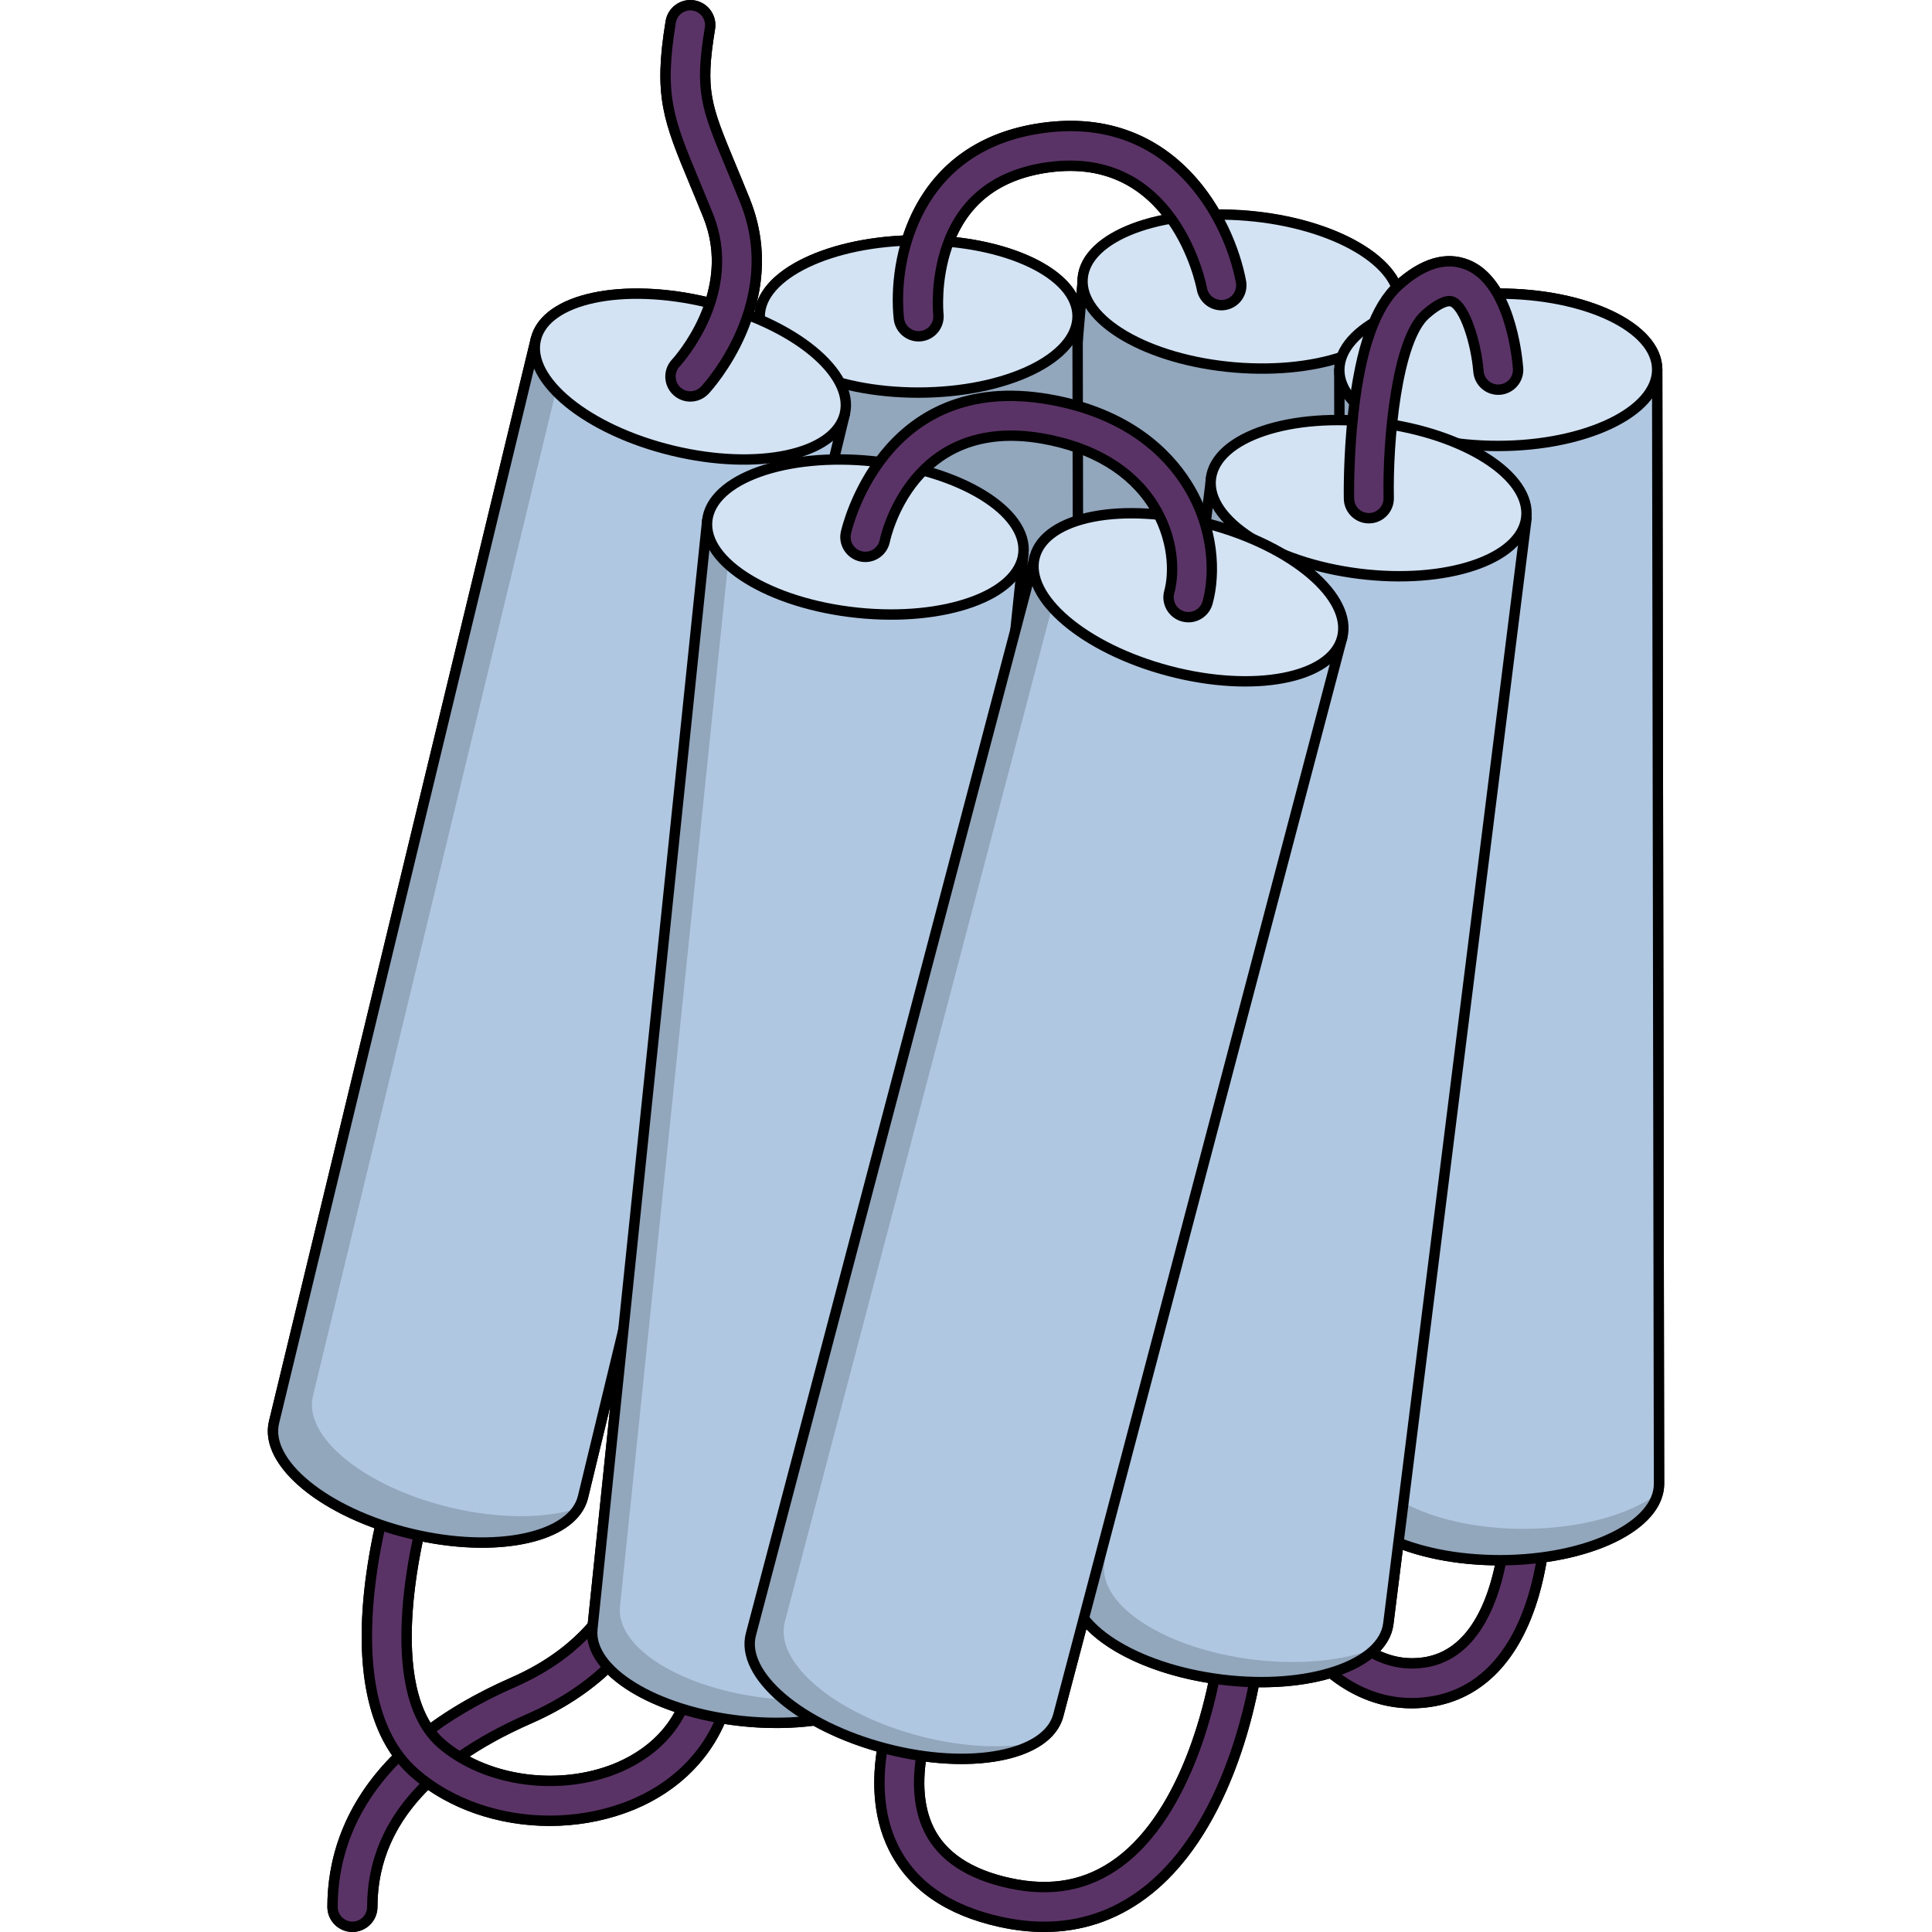<?xml version="1.0" encoding="utf-8"?>
<!-- Created by: Science Figures, www.sciencefigures.org, Generator: Science Figures Editor -->
<!DOCTYPE svg PUBLIC "-//W3C//DTD SVG 1.0//EN" "http://www.w3.org/TR/2001/REC-SVG-20010904/DTD/svg10.dtd">
<svg version="1.0" id="Layer_1" xmlns="http://www.w3.org/2000/svg" xmlns:xlink="http://www.w3.org/1999/xlink" 
	 width="800px" height="800px" viewBox="0 0 336.267 465.232" enable-background="new 0 0 336.267 465.232"
	 xml:space="preserve">
<g>
	<path fill="none" stroke="#000000" stroke-width="2.5" stroke-linecap="round" stroke-linejoin="round" stroke-miterlimit="10" d="
		M334.693,359.668c0.094-0.354,0.169-0.711,0.221-1.07c0.007-0.051,0.017-0.104,0.023-0.154c0.048-0.377,0.08-0.757,0.079-1.14
		l-0.442-268.318c-0.019-10.126-17.164-18.311-38.303-18.278c-0.054,0-0.106,0.002-0.159,0.002
		c-1.763-3.082-4.134-5.693-7.325-6.965c-5.055-2.015-10.59-0.361-16.458,4.909c-0.162,0.148-0.318,0.313-0.479,0.467
		c-3.366-8.352-17.914-15.579-35.876-17.097c-2.601-0.22-5.15-0.309-7.625-0.278c-6.988-12.3-20.078-23.877-41.623-20.948
		c-19.788,2.688-29.091,14.953-32.838,27.122c-19.823,0.724-35.451,8.667-35.435,18.345l0.001,0.706
		c-0.925-0.4-1.875-0.785-2.845-1.156c2.506-7.683,3.431-17.218-0.691-27.458c-1.218-3.022-2.326-5.69-3.325-8.094
		c-6.147-14.789-7.61-18.305-5.12-33.451c0.43-2.607-1.338-5.066-3.944-5.496c-2.592-0.429-5.067,1.337-5.496,3.944
		c-2.934,17.846-0.576,23.518,5.726,38.676c0.986,2.374,2.081,5.009,3.284,7.995c3.118,7.748,2.396,15.068,0.45,21.033
		c-0.145-0.035-0.286-0.074-0.431-0.109c-20.545-4.966-39.129-1.012-41.509,8.833L1.502,342.492
		c-2.089,8.639,9,18.944,25.635,24.694c-3.532,15.773-6.658,40.96,4.448,55.682c-12.669,12.403-15.987,25.76-15.987,36.323
		c0,2.643,2.142,4.783,4.784,4.783s4.784-2.141,4.784-4.783c0-11.293,4.464-21.246,13.314-29.775
		c8.214,5.898,18.723,9.031,29.391,9.031c6.016,0,12.082-0.994,17.808-3.047c11.198-4.015,19.44-11.709,23.517-21.66
		c1.679,0.284,3.394,0.523,5.146,0.707c6.153,0.637,12.032,0.535,17.306-0.174c4.707,2.643,10.271,4.918,16.381,6.581
		c-1.215,7.185-1.309,16.045,2.631,24.026c4.497,9.112,13.168,15.139,25.768,17.91c3.613,0.796,7.118,1.191,10.508,1.191
		c8.742,0,16.722-2.639,23.814-7.896c14.642-10.849,23.041-31.513,26.817-51.046c6.89,0.156,13.212-0.645,18.405-2.213
		c5.992,4.823,12.572,7.297,19.487,7.297c1.458,0,2.931-0.109,4.416-0.33c11.948-1.776,20.597-10.717,25.004-25.856
		c0.9-3.093,1.526-6.126,1.971-8.896c14.702-1.943,25.864-7.975,27.842-15.373l0,0C334.692,359.67,334.692,359.669,334.693,359.668z
		 M188.017,40.276c14.977-2.036,24.113,4.823,29.554,12.423c-12.129,2.094-20.692,7.441-21.277,14.373l-1.285,15.207l-0.01-6.143
		c-0.016-8.93-13.352-16.346-30.994-17.95C167.95,47.938,176.016,41.908,188.017,40.276z M36.348,369.756
		c17.766,3.834,33.699,0.975,38.405-6.571h0.001c0.001-0.001,0.001-0.003,0.002-0.005c0.244-0.389,0.451-0.794,0.633-1.211
		c0.031-0.07,0.061-0.143,0.09-0.213c0.169-0.416,0.318-0.84,0.425-1.278l9.723-40.216l-7.373,71.15
		c-4.272,4.963-10.374,9.846-19.13,13.69c-8.111,3.562-14.767,7.456-20.228,11.535C31.017,405.598,33.034,384.898,36.348,369.756z
		 M82.449,426.393c-11.905,4.271-26.029,2.831-36.204-3.314c4.772-3.341,10.347-6.416,16.724-9.215
		c8.042-3.531,14.209-7.822,18.962-12.356c3.749,4.029,10.035,7.569,17.829,9.996C95.554,420.409,87.506,424.581,82.449,426.393z
		 M205.055,448.399c-7.629,5.652-16.32,7.303-26.57,5.048c-9.605-2.113-16.074-6.409-19.229-12.77
		c-2.813-5.676-2.761-12.292-1.852-17.866c11.467,1.663,21.612,0.406,27.596-3.232H185c0.003-0.003,0.006-0.003,0.01-0.007
		c0.333-0.203,0.652-0.412,0.959-0.629c0.021-0.017,0.043-0.032,0.064-0.048c0.285-0.204,0.559-0.415,0.82-0.632
		c0.035-0.028,0.07-0.06,0.105-0.09c0.24-0.204,0.47-0.414,0.689-0.627c0.045-0.047,0.091-0.09,0.136-0.136
		c0.199-0.202,0.388-0.409,0.567-0.62c0.052-0.062,0.104-0.121,0.155-0.183c0.163-0.199,0.313-0.401,0.458-0.61
		c0.054-0.074,0.11-0.15,0.161-0.229c0.131-0.199,0.25-0.404,0.365-0.609c0.049-0.089,0.104-0.175,0.149-0.265
		c0.108-0.21,0.202-0.426,0.295-0.644c0.037-0.088,0.08-0.174,0.115-0.262c0.118-0.309,0.222-0.621,0.306-0.941l6.153-23.359
		c5.106,6.691,16.979,12.43,31.445,14.537C224.508,421.188,217.255,439.359,205.055,448.399z M278.469,400.33
		c-0.994,0.148-1.966,0.219-2.913,0.219c-3.605,0-6.877-1.025-9.814-2.66c1.074-0.916,1.956-1.909,2.63-2.965
		c0.041-0.064,0.085-0.13,0.125-0.195c0.096-0.158,0.184-0.318,0.27-0.479c0.058-0.107,0.116-0.217,0.17-0.326
		c0.07-0.143,0.136-0.286,0.198-0.43c0.06-0.137,0.114-0.276,0.167-0.415c0.049-0.127,0.097-0.255,0.14-0.385
		c0.057-0.171,0.104-0.347,0.15-0.521c0.028-0.104,0.06-0.207,0.083-0.311c0.064-0.285,0.118-0.572,0.154-0.863l2.439-19.507
		c6.643,2.643,15.185,4.228,24.505,4.214c0.084,0,0.167-0.004,0.251-0.004C295.091,385.836,290.306,398.57,278.469,400.33z"/>
	<path fill="#5A3366" d="M20.382,463.975c-2.643,0-4.784-2.141-4.784-4.783c0-15.956,7.552-38.297,43.524-54.089
		c29.401-12.907,29.042-37.495,29.035-37.742c-0.075-2.641,2.004-4.842,4.646-4.917c2.647-0.08,4.843,2.004,4.919,4.644
		c0.036,1.272,0.484,31.306-34.752,46.776c-25.085,11.012-37.803,26.262-37.803,45.328
		C25.167,461.834,23.025,463.975,20.382,463.975z"/>
	<path fill="none" stroke="#000000" stroke-width="2.5" stroke-linecap="round" stroke-linejoin="round" stroke-miterlimit="10" d="
		M20.382,463.975c-2.643,0-4.784-2.141-4.784-4.783c0-15.956,7.552-38.297,43.524-54.089c29.401-12.907,29.042-37.495,29.035-37.742
		c-0.075-2.641,2.004-4.842,4.646-4.917c2.647-0.08,4.843,2.004,4.919,4.644c0.036,1.272,0.484,31.306-34.752,46.776
		c-25.085,11.012-37.803,26.262-37.803,45.328C25.167,461.834,23.025,463.975,20.382,463.975z"/>
	<path fill="#5A3366" d="M67.872,438.447c-11.957,0-23.722-3.926-32.27-11.279c-22.925-19.723-5.354-71.884-4.595-74.094
		c0.856-2.498,3.581-3.826,6.075-2.972c2.499,0.857,3.829,3.577,2.975,6.077c-4.577,13.361-13.178,50.861,1.783,63.734
		c10.166,8.743,26.87,11.407,40.609,6.479c6.271-2.246,17.149-8.109,19.586-22.148c0.454-2.604,2.93-4.346,5.533-3.895
		c2.603,0.452,4.347,2.929,3.895,5.531c-2.387,13.742-11.785,24.501-25.783,29.52C79.953,437.453,73.888,438.447,67.872,438.447z"/>
	<path fill="#5A3366" d="M186.936,463.982c-3.39,0-6.895-0.396-10.508-1.191c-12.6-2.771-21.271-8.798-25.768-17.91
		c-8.259-16.729,1.192-37.352,1.6-38.221c1.12-2.395,3.966-3.425,6.359-2.309c2.391,1.117,3.425,3.959,2.311,6.352l0,0
		c-0.079,0.17-7.912,17.395-1.675,29.975c3.155,6.36,9.624,10.656,19.229,12.77c10.25,2.255,18.941,0.604,26.57-5.048
		c15.965-11.831,23.467-39.3,25.041-59.228c0.209-2.631,2.47-4.596,5.146-4.393c2.633,0.211,4.6,2.512,4.391,5.146
		c-1.814,22.982-10.354,52.434-28.882,66.161C203.657,461.344,195.678,463.982,186.936,463.982z"/>
	<path fill="#5A3366" d="M275.46,410.125c-10.104,0-19.493-5.275-27.378-15.451c-6.422-8.292-9.609-16.971-9.742-17.337
		c-0.9-2.483,0.383-5.226,2.867-6.127c2.476-0.899,5.226,0.384,6.128,2.866c0.099,0.271,9.907,26.471,28.221,26.473
		c0.947,0,1.919-0.07,2.913-0.219c19.942-2.962,19.867-37.078,19.864-37.424c-0.021-2.643,2.097-4.804,4.737-4.83
		c2.604-0.023,4.803,2.088,4.831,4.728c0.006,0.423,0.08,10.479-3.021,21.135c-4.407,15.14-13.056,24.08-25.004,25.856
		C278.391,410.016,276.918,410.125,275.46,410.125z"/>
	<path fill="none" stroke="#000000" stroke-width="2.5" stroke-linecap="round" stroke-linejoin="round" stroke-miterlimit="10" d="
		M67.872,438.447c-11.957,0-23.722-3.926-32.27-11.279c-22.925-19.723-5.354-71.884-4.595-74.094
		c0.856-2.498,3.581-3.826,6.075-2.972c2.499,0.857,3.829,3.577,2.975,6.077c-4.577,13.361-13.178,50.861,1.783,63.734
		c10.166,8.743,26.87,11.407,40.609,6.479c6.271-2.246,17.149-8.109,19.586-22.148c0.454-2.604,2.93-4.346,5.533-3.895
		c2.603,0.452,4.347,2.929,3.895,5.531c-2.387,13.742-11.785,24.501-25.783,29.52C79.953,437.453,73.888,438.447,67.872,438.447z"/>
	<path fill="none" stroke="#000000" stroke-width="2.5" stroke-linecap="round" stroke-linejoin="round" stroke-miterlimit="10" d="
		M186.936,463.982c-3.39,0-6.895-0.396-10.508-1.191c-12.6-2.771-21.271-8.798-25.768-17.91c-8.259-16.729,1.192-37.352,1.6-38.221
		c1.12-2.395,3.966-3.425,6.359-2.309c2.391,1.117,3.425,3.959,2.311,6.352l0,0c-0.079,0.17-7.912,17.395-1.675,29.975
		c3.155,6.36,9.624,10.656,19.229,12.77c10.25,2.255,18.941,0.604,26.57-5.048c15.965-11.831,23.467-39.3,25.041-59.228
		c0.209-2.631,2.47-4.596,5.146-4.393c2.633,0.211,4.6,2.512,4.391,5.146c-1.814,22.982-10.354,52.434-28.882,66.161
		C203.657,461.344,195.678,463.982,186.936,463.982z"/>
	<path fill="none" stroke="#000000" stroke-width="2.5" stroke-linecap="round" stroke-linejoin="round" stroke-miterlimit="10" d="
		M275.46,410.125c-10.104,0-19.493-5.275-27.378-15.451c-6.422-8.292-9.609-16.971-9.742-17.337c-0.9-2.483,0.383-5.226,2.867-6.127
		c2.476-0.899,5.226,0.384,6.128,2.866c0.099,0.271,9.907,26.471,28.221,26.473c0.947,0,1.919-0.07,2.913-0.219
		c19.942-2.962,19.867-37.078,19.864-37.424c-0.021-2.643,2.097-4.804,4.737-4.83c2.604-0.023,4.803,2.088,4.831,4.728
		c0.006,0.423,0.08,10.479-3.021,21.135c-4.407,15.14-13.056,24.08-25.004,25.856C278.391,410.016,276.918,410.125,275.46,410.125z"
		/>
	<g>
		<path fill="#92A6BC" d="M196.293,67.072l-22.605,267.366c-0.854,10.093,15.529,19.716,36.588,21.497
			c21.063,1.782,38.828-4.956,39.684-15.048l22.604-267.367L196.293,67.072z"/>
		
			<path fill="none" stroke="#000000" stroke-width="2.5" stroke-linecap="round" stroke-linejoin="round" stroke-miterlimit="10" d="
			M196.293,67.072l-22.605,267.366c-0.854,10.093,15.529,19.716,36.588,21.497c21.063,1.782,38.828-4.956,39.684-15.048
			l22.604-267.367L196.293,67.072z"/>
		
			<ellipse transform="matrix(0.996 0.084 -0.084 0.996 6.755 -19.499)" fill="#D3E3F4" cx="234.428" cy="70.296" rx="38.271" ry="18.339"/>
		
			<ellipse transform="matrix(0.996 0.084 -0.084 0.996 6.755 -19.499)" fill="none" stroke="#000000" stroke-width="2.5" stroke-linecap="round" stroke-linejoin="round" stroke-miterlimit="10" cx="234.428" cy="70.296" rx="38.271" ry="18.339"/>
	</g>
	<g>
		<path fill="#92A6BC" d="M118.454,76.264l0.444,268.318c0.017,10.125,17.165,18.309,38.3,18.277
			c21.137-0.035,38.257-8.277,38.243-18.402l-0.443-268.32L118.454,76.264z"/>
		
			<path fill="none" stroke="#000000" stroke-width="2.5" stroke-linecap="round" stroke-linejoin="round" stroke-miterlimit="10" d="
			M118.454,76.264l0.444,268.318c0.017,10.125,17.165,18.309,38.3,18.277c21.137-0.035,38.257-8.277,38.243-18.402l-0.443-268.32
			L118.454,76.264z"/>
		<path fill="#D3E3F4" d="M194.998,76.137c0.017,10.127-17.105,18.365-38.244,18.402c-21.136,0.033-38.284-8.15-38.3-18.275
			c-0.017-10.131,17.105-18.368,38.242-18.403S194.98,66.01,194.998,76.137z"/>
		
			<path fill="none" stroke="#000000" stroke-width="2.5" stroke-linecap="round" stroke-linejoin="round" stroke-miterlimit="10" d="
			M194.998,76.137c0.017,10.127-17.105,18.365-38.244,18.402c-21.136,0.033-38.284-8.15-38.3-18.275
			c-0.017-10.131,17.105-18.368,38.242-18.403S194.98,66.01,194.998,76.137z"/>
	</g>
	<g>
		<path fill="#92A6BC" d="M64.553,81.687L1.502,342.492c-2.38,9.843,12.346,21.852,32.891,26.818
			c20.545,4.966,39.13,1.011,41.51-8.833l63.051-260.806L64.553,81.687z"/>
		<path fill="#B0C7E1" d="M71.959,83.476L10.875,336.143c-2.38,9.844,12.346,21.851,32.891,26.818
			c11.918,2.881,23.169,2.754,30.988,0.224c0.526-0.845,0.917-1.747,1.149-2.707l63.051-260.806L71.959,83.476z"/>
		
			<path fill="none" stroke="#000000" stroke-width="2.5" stroke-linecap="round" stroke-linejoin="round" stroke-miterlimit="10" d="
			M64.553,81.687L1.502,342.492c-2.38,9.843,12.346,21.852,32.891,26.818c20.545,4.966,39.13,1.011,41.51-8.833l63.051-260.806
			L64.553,81.687z"/>
		
			<ellipse transform="matrix(0.972 0.235 -0.235 0.972 24.155 -21.37)" fill="#D3E3F4" cx="101.754" cy="90.679" rx="38.272" ry="18.338"/>
		
			<ellipse transform="matrix(0.972 0.235 -0.235 0.972 24.155 -21.37)" fill="none" stroke="#000000" stroke-width="2.5" stroke-linecap="round" stroke-linejoin="round" stroke-miterlimit="10" cx="101.754" cy="90.679" rx="38.272" ry="18.338"/>
	</g>
	<g>
		<path fill="#92A6BC" d="M105.818,125.371L78.165,392.262c-1.044,10.073,15.154,20.006,36.178,22.186
			c21.024,2.178,38.915-4.223,39.958-14.296l27.654-266.893L105.818,125.371z"/>
		<path fill="#B0C7E1" d="M111.841,125.994L84.817,386.821c-1.046,10.071,15.153,20.003,36.177,22.182
			c12.659,1.313,24.175-0.489,31.569-4.325c0.97-1.402,1.571-2.918,1.737-4.526l27.654-266.893L111.841,125.994z"/>
		
			<path fill="none" stroke="#000000" stroke-width="2.5" stroke-linecap="round" stroke-linejoin="round" stroke-miterlimit="10" d="
			M105.818,125.371L78.165,392.262c-1.044,10.073,15.154,20.006,36.178,22.186c21.024,2.178,38.915-4.223,39.958-14.296
			l27.654-266.893L105.818,125.371z"/>
		<path fill="#D3E3F4" d="M181.955,133.259c-1.043,10.073-18.934,16.474-39.958,14.298c-21.023-2.182-37.221-12.113-36.179-22.186
			c1.045-10.074,18.935-16.477,39.96-14.295C166.801,113.253,183,123.186,181.955,133.259z"/>
		
			<path fill="none" stroke="#000000" stroke-width="2.5" stroke-linecap="round" stroke-linejoin="round" stroke-miterlimit="10" d="
			M181.955,133.259c-1.043,10.073-18.934,16.474-39.958,14.298c-21.023-2.182-37.221-12.113-36.179-22.186
			c1.045-10.074,18.935-16.477,39.96-14.295C166.801,113.253,183,123.186,181.955,133.259z"/>
	</g>
	<g>
		<path fill="#92A6BC" d="M258.03,89.111l0.443,268.318c0.018,10.129,17.167,18.311,38.299,18.277
			c21.139-0.033,38.26-8.275,38.244-18.403l-0.442-268.318L258.03,89.111z"/>
		<path fill="#B0C7E1" d="M263.787,89.103l0.432,260.771c0.017,10.125,17.165,18.307,38.301,18.275
			c13.511-0.023,25.37-3.4,32.173-8.479c0.209-0.773,0.327-1.563,0.324-2.366l-0.442-268.318L263.787,89.103z"/>
		
			<path fill="none" stroke="#000000" stroke-width="2.5" stroke-linecap="round" stroke-linejoin="round" stroke-miterlimit="10" d="
			M258.03,89.111l0.443,268.318c0.018,10.129,17.167,18.311,38.299,18.277c21.139-0.033,38.26-8.275,38.244-18.403l-0.442-268.318
			L258.03,89.111z"/>
		<path fill="#D3E3F4" d="M334.574,88.985c0.016,10.126-17.105,18.366-38.243,18.402c-21.136,0.032-38.286-8.149-38.301-18.276
			c-0.018-10.129,17.105-18.366,38.241-18.404C317.41,70.675,334.556,78.859,334.574,88.985z"/>
		
			<path fill="none" stroke="#000000" stroke-width="2.5" stroke-linecap="round" stroke-linejoin="round" stroke-miterlimit="10" d="
			M334.574,88.985c0.016,10.126-17.105,18.366-38.243,18.402c-21.136,0.032-38.286-8.149-38.301-18.276
			c-0.018-10.129,17.105-18.366,38.241-18.404C317.41,70.675,334.556,78.859,334.574,88.985z"/>
	</g>
	<g>
		<path fill="#92A6BC" d="M227.164,115.258l-33.288,266.246c-1.257,10.049,14.728,20.321,35.699,22.944
			c20.974,2.624,38.994-3.399,40.253-13.448l33.289-266.247L227.164,115.258z"/>
		<path fill="#B0C7E1" d="M234.013,116.113l-32.577,260.553c-1.257,10.047,14.727,20.321,35.699,22.945
			c11.604,1.449,22.3,0.252,29.758-2.81c1.641-1.724,2.669-3.671,2.936-5.802l33.289-266.247L234.013,116.113z"/>
		
			<path fill="none" stroke="#000000" stroke-width="2.5" stroke-linecap="round" stroke-linejoin="round" stroke-miterlimit="10" d="
			M227.164,115.258l-33.288,266.246c-1.257,10.049,14.728,20.321,35.699,22.944c20.974,2.624,38.994-3.399,40.253-13.448
			l33.289-266.247L227.164,115.258z"/>
		
			<ellipse transform="matrix(0.992 0.124 -0.124 0.992 16.934 -31.963)" fill="#D3E3F4" cx="265.141" cy="120.005" rx="38.272" ry="18.34"/>
		
			<ellipse transform="matrix(0.992 0.124 -0.124 0.992 16.934 -31.963)" fill="none" stroke="#000000" stroke-width="2.5" stroke-linecap="round" stroke-linejoin="round" stroke-miterlimit="10" cx="265.141" cy="120.005" rx="38.272" ry="18.34"/>
	</g>
	<g>
		<path fill="#92A6BC" d="M184.682,134.084l-68.343,259.47c-2.58,9.792,11.899,22.098,32.337,27.479
			c20.441,5.385,39.103,1.81,41.681-7.984l68.347-259.47L184.682,134.084z"/>
		<path fill="#B0C7E1" d="M191.573,135.898l-67.069,254.631c-2.58,9.792,11.899,22.096,32.337,27.48
			c10.506,2.768,20.534,3.164,28.159,1.569c2.771-1.685,4.659-3.878,5.356-6.53l68.347-259.47L191.573,135.898z"/>
		
			<path fill="none" stroke="#000000" stroke-width="2.5" stroke-linecap="round" stroke-linejoin="round" stroke-miterlimit="10" d="
			M184.682,134.084l-68.343,259.47c-2.58,9.792,11.899,22.098,32.337,27.479c20.441,5.385,39.103,1.81,41.681-7.984l68.347-259.47
			L184.682,134.084z"/>
		<path fill="#D3E3F4" d="M258.703,153.579c-2.579,9.792-21.241,13.37-41.683,7.987c-20.438-5.387-34.916-17.691-32.339-27.482
			c2.581-9.795,21.243-13.371,41.683-7.986S261.283,143.786,258.703,153.579z"/>
		
			<path fill="none" stroke="#000000" stroke-width="2.5" stroke-linecap="round" stroke-linejoin="round" stroke-miterlimit="10" d="
			M258.703,153.579c-2.579,9.792-21.241,13.37-41.683,7.987c-20.438-5.387-34.916-17.691-32.339-27.482
			c2.581-9.795,21.243-13.371,41.683-7.986S261.283,143.786,258.703,153.579z"/>
	</g>
	<path fill="#5A3366" d="M101.752,95.463c-1.168,0-2.34-0.424-3.262-1.285c-1.929-1.801-2.036-4.82-0.243-6.752l0,0
		c0.627-0.682,15.291-16.879,7.796-35.496c-1.203-2.986-2.298-5.621-3.284-7.995c-6.302-15.158-8.659-20.83-5.726-38.676
		c0.429-2.607,2.904-4.373,5.496-3.944c2.606,0.43,4.374,2.889,3.944,5.496c-2.49,15.146-1.027,18.662,5.12,33.451
		c0.999,2.403,2.107,5.071,3.325,8.094c9.795,24.329-8.869,44.729-9.668,45.588C104.31,94.952,103.032,95.463,101.752,95.463z"/>
	<path fill="#5A3366" d="M221.695,148.617c-0.424,0-0.853-0.058-1.28-0.174c-2.546-0.707-4.037-3.344-3.334-5.89
		c1.316-4.746,1.089-13.077-3.877-20.938c-5.269-8.34-14.487-13.876-26.659-16.012c-31.303-5.491-37.718,23.452-37.975,24.687
		c-0.54,2.587-3.076,4.248-5.661,3.707s-4.244-3.072-3.704-5.658c0.081-0.396,8.638-39.232,48.993-32.158
		c18.826,3.302,28.388,12.875,33.094,20.324c6.629,10.49,6.935,21.654,5.011,28.602
		C225.717,147.227,223.791,148.617,221.695,148.617z"/>
	<path fill="#5A3366" d="M265.139,124.789c-2.599,0-4.729-2.08-4.78-4.689c-0.008-0.399-0.18-9.891,1.048-20.777
		c1.758-15.615,5.332-25.647,10.923-30.669c5.868-5.271,11.403-6.924,16.458-4.909c10.106,4.031,12.007,21.465,12.284,24.921
		c0.212,2.634-1.754,4.94-4.386,5.154c-2.653,0.212-4.939-1.755-5.151-4.388c-0.579-6.988-3.305-15.612-6.295-16.801
		c-1.311-0.523-3.746,0.655-6.516,3.141c-6.92,6.219-9.072,30.373-8.802,44.139c0.053,2.642-2.045,4.826-4.688,4.879
		C265.202,124.789,265.17,124.789,265.139,124.789z"/>
	<path fill="#5A3366" d="M156.72,80.983c-2.411,0-4.485-1.815-4.75-4.27c-1.521-14.04,3.784-41.71,34.757-45.917
		c31.449-4.273,44.889,22.355,47.62,37.029c0.484,2.6-1.23,5.098-3.828,5.58c-2.598,0.484-5.089-1.227-5.576-3.819
		c-0.266-1.392-6.744-33.415-36.926-29.311c-12.398,1.685-20.609,8.053-24.404,18.928c-2.954,8.464-2.139,16.4-2.131,16.48
		c0.285,2.626-1.613,4.986-4.24,5.271C157.067,80.975,156.893,80.983,156.72,80.983z"/>
	<path fill="none" stroke="#000000" stroke-width="2.5" stroke-linecap="round" stroke-linejoin="round" stroke-miterlimit="10" d="
		M101.752,95.463c-1.168,0-2.34-0.424-3.262-1.285c-1.929-1.801-2.036-4.82-0.243-6.752l0,0c0.627-0.682,15.291-16.879,7.796-35.496
		c-1.203-2.986-2.298-5.621-3.284-7.995c-6.302-15.158-8.659-20.83-5.726-38.676c0.429-2.607,2.904-4.373,5.496-3.944
		c2.606,0.43,4.374,2.889,3.944,5.496c-2.49,15.146-1.027,18.662,5.12,33.451c0.999,2.403,2.107,5.071,3.325,8.094
		c9.795,24.329-8.869,44.729-9.668,45.588C104.31,94.952,103.032,95.463,101.752,95.463z"/>
	<path fill="none" stroke="#000000" stroke-width="2.5" stroke-linecap="round" stroke-linejoin="round" stroke-miterlimit="10" d="
		M221.695,148.617c-0.424,0-0.853-0.058-1.28-0.174c-2.546-0.707-4.037-3.344-3.334-5.89c1.316-4.746,1.089-13.077-3.877-20.938
		c-5.269-8.34-14.487-13.876-26.659-16.012c-31.303-5.491-37.718,23.452-37.975,24.687c-0.54,2.587-3.076,4.248-5.661,3.707
		s-4.244-3.072-3.704-5.658c0.081-0.396,8.638-39.232,48.993-32.158c18.826,3.302,28.388,12.875,33.094,20.324
		c6.629,10.49,6.935,21.654,5.011,28.602C225.717,147.227,223.791,148.617,221.695,148.617z"/>
	<path fill="none" stroke="#000000" stroke-width="2.5" stroke-linecap="round" stroke-linejoin="round" stroke-miterlimit="10" d="
		M265.139,124.789c-2.599,0-4.729-2.08-4.78-4.689c-0.008-0.399-0.18-9.891,1.048-20.777c1.758-15.615,5.332-25.647,10.923-30.669
		c5.868-5.271,11.403-6.924,16.458-4.909c10.106,4.031,12.007,21.465,12.284,24.921c0.212,2.634-1.754,4.94-4.386,5.154
		c-2.653,0.212-4.939-1.755-5.151-4.388c-0.579-6.988-3.305-15.612-6.295-16.801c-1.311-0.523-3.746,0.655-6.516,3.141
		c-6.92,6.219-9.072,30.373-8.802,44.139c0.053,2.642-2.045,4.826-4.688,4.879C265.202,124.789,265.17,124.789,265.139,124.789z"/>
	<path fill="none" stroke="#000000" stroke-width="2.5" stroke-linecap="round" stroke-linejoin="round" stroke-miterlimit="10" d="
		M156.72,80.983c-2.411,0-4.485-1.815-4.75-4.27c-1.521-14.04,3.784-41.71,34.757-45.917c31.449-4.273,44.889,22.355,47.62,37.029
		c0.484,2.6-1.23,5.098-3.828,5.58c-2.598,0.484-5.089-1.227-5.576-3.819c-0.266-1.392-6.744-33.415-36.926-29.311
		c-12.398,1.685-20.609,8.053-24.404,18.928c-2.954,8.464-2.139,16.4-2.131,16.48c0.285,2.626-1.613,4.986-4.24,5.271
		C157.067,80.975,156.893,80.983,156.72,80.983z"/>
</g>
</svg>